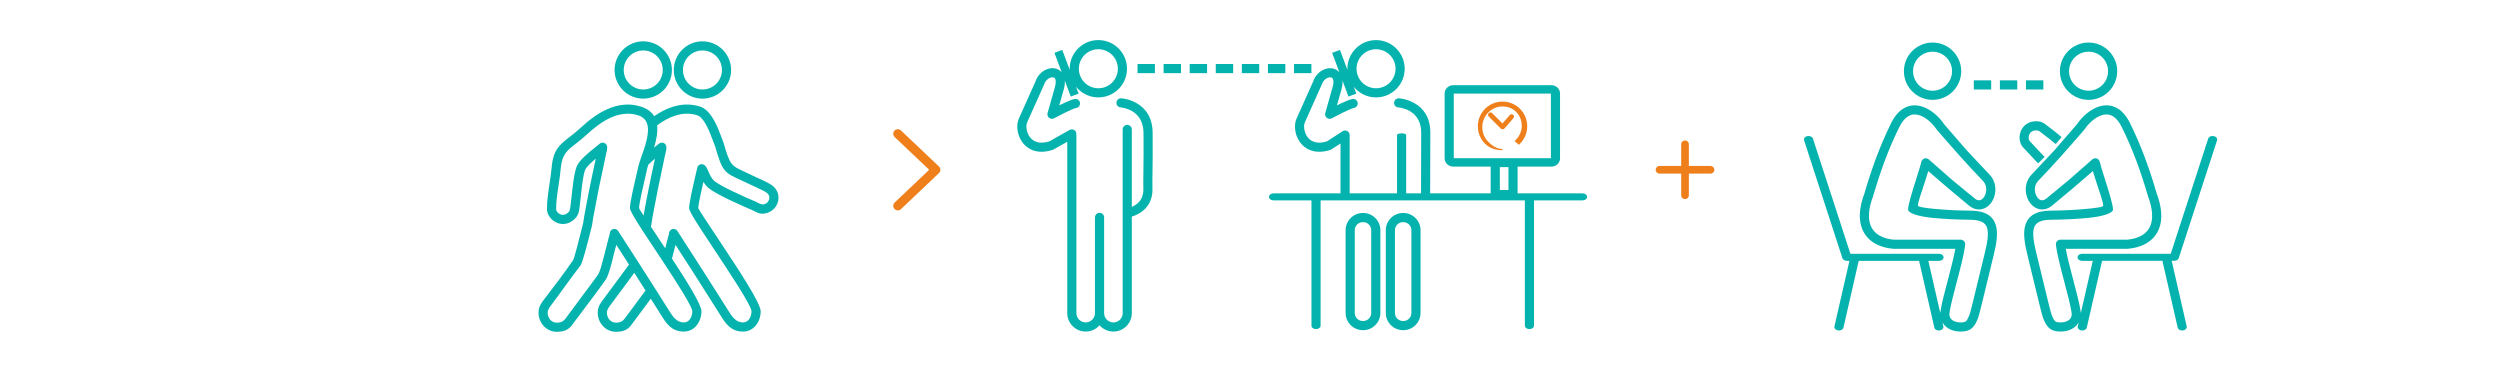 <?xml version="1.0" encoding="UTF-8"?>
<!DOCTYPE svg PUBLIC "-//W3C//DTD SVG 1.1//EN" "http://www.w3.org/Graphics/SVG/1.1/DTD/svg11.dtd">
<!-- Creator: CorelDRAW 2018 (64 Bit) -->
<svg xmlns="http://www.w3.org/2000/svg" xml:space="preserve" width="114.091mm" height="16.972mm" version="1.1" style="shape-rendering:geometricPrecision; text-rendering:geometricPrecision; image-rendering:optimizeQuality; fill-rule:evenodd; clip-rule:evenodd"
viewBox="0 0 9661.36 1437.23"
 xmlns:xlink="http://www.w3.org/1999/xlink">
 <defs>
  <style type="text/css">
   <![CDATA[
    .fil4 {fill:none}
    .fil2 {fill:#EF7F1A}
    .fil3 {fill:#EF7F1A;fill-rule:nonzero}
    .fil0 {fill:#04B3AE;fill-rule:nonzero}
    .fil1 {fill:#EF7F1A;fill-rule:nonzero}
   ]]>
  </style>
 </defs>
 <g id="Ebene_x0020_1">
  <g id="_3222238383024">
   <path class="fil0" d="M8221.48 961.51l-238.12 0.04c5.85,32.86 17.73,77.99 29.19,121.51 11.43,43.41 22.47,85.28 27.09,113.42 1.02,4.54 1.64,8.89 1.91,13.05l46.12 -201.51 -41.16 0c-9.76,0 -17.68,-6.11 -17.68,-13.63 0,-7.52 7.92,-13.63 17.68,-13.63l342.43 0 144.76 -444.96c2.36,-7.28 11.95,-11.72 21.42,-9.9 9.46,1.82 15.21,9.2 12.84,16.49l-148.11 455.29c-2.02,6.17 -9.22,10.3 -17.13,10.3l-10.05 0 57.98 253.37c1.68,7.4 -4.76,14.45 -14.37,15.74 -9.61,1.3 -18.77,-3.66 -20.45,-11.05l-59.06 -258.07 -233.19 0.02 -59.06 258.05c-1.68,7.39 -10.85,12.35 -20.46,11.05 -9.61,-1.3 -16.05,-8.34 -14.37,-15.74l3.42 -14.93c-1.96,3.32 -4.2,6.46 -6.74,9.41 -9.5,11 -22.93,18.93 -39.28,22.81 -7.54,1.79 -15.69,2.74 -24.35,2.74 -20.75,0 -34.19,-4.62 -45.09,-14.84 -9.9,-9.31 -15.77,-21.79 -22.66,-39.2l-0.69 -2.16c-5.22,-16.72 -19.28,-74.95 -34.98,-140.04 -7.31,-30.29 -14.98,-62.1 -23.57,-97.02 -11.58,-47.13 -18.36,-87.87 -8.53,-118.77 11,-34.59 39.59,-55.01 98.23,-55.31 52.43,-0.27 103.22,-3.29 142.77,-7.19 37.43,-3.7 59.9,-6.94 59.9,-12.28 0,-13.41 -14.38,-51.54 -28.52,-96.2l-11.64 -37.2c-51.34,45.05 -100.43,86.4 -153.26,129.88 -21.6,19.43 -43.7,22.1 -62.53,14.52 -9.24,-3.71 -17.44,-10 -24.15,-17.98 -6.31,-7.44 -11.32,-16.49 -14.67,-26.34 -9.35,-27.52 -5.99,-62.16 18.44,-87.25l88.16 -93.76 86.58 -100c15.05,-22.67 40.04,-47.82 68.52,-61.79 14,-6.88 29,-11.18 44.27,-11.42 15.94,-0.25 31.87,3.81 47.07,13.73 16.67,10.86 32.25,28.76 45.52,55.79 22.45,45.72 41.21,89.72 57.87,134.36 16.53,44.3 31.04,89.28 45.06,137.23 9.45,25.07 15,48.34 16.88,69.61 2.93,32.42 -2.78,60.16 -16.06,82.61 -13.5,22.79 -34.5,39.66 -61.96,50.05 -14.92,5.64 -31.9,9.35 -50.68,11.02l-1.52 0.09zm-769.27 46.52l46.11 201.51c0.26,-4.16 0.89,-8.51 1.91,-13.05 4.62,-28.14 15.65,-70.01 27.08,-113.42 11.47,-43.52 23.35,-88.65 29.2,-121.51l-238.12 0 -1.52 -0.14c-18.79,-1.67 -35.77,-5.38 -50.68,-11.02 -27.47,-10.39 -48.47,-27.26 -61.96,-50.05 -13.29,-22.45 -18.99,-50.18 -16.14,-82.61 1.96,-21.26 7.5,-44.54 16.95,-69.61 14.02,-47.96 28.53,-92.94 45.06,-137.23 16.66,-44.64 35.4,-88.62 57.86,-134.36 13.29,-27.03 28.87,-44.92 45.53,-55.79 15.2,-9.92 31.12,-13.97 46.99,-13.73 15.34,0.25 30.35,4.55 44.35,11.42 28.48,13.97 53.47,39.12 68.52,61.79l86.58 100 88.16 93.76c24.43,25.08 27.79,59.73 18.44,87.25 -3.34,9.86 -8.36,18.91 -14.6,26.34 -6.78,7.98 -14.99,14.27 -24.22,17.98 -18.85,7.58 -40.93,4.91 -62.54,-14.52 -52.82,-43.48 -101.91,-84.83 -153.26,-129.88l-11.63 37.2c-14.14,44.66 -28.35,82.06 -28.35,95.47 0,5.34 22.3,9.31 59.73,13.01 39.55,3.9 90.34,6.92 142.76,7.19 58.63,0.3 87.24,20.72 98.23,55.31 9.83,30.9 3.07,71.64 -8.52,118.77 -8.59,34.92 -16.26,66.73 -23.57,97.02 -15.7,65.09 -29.77,123.32 -34.98,140.04l-0.7 2.16c-6.89,17.41 -12.75,29.89 -22.65,39.2 -10.91,10.23 -24.35,14.84 -45.09,14.84 -8.66,0 -16.82,-0.95 -24.35,-2.74 -16.34,-3.88 -29.77,-11.81 -39.28,-22.81 -2.55,-2.95 -4.79,-6.09 -6.74,-9.41l3.41 14.93c1.69,7.4 -4.76,14.45 -14.37,15.74 -9.61,1.3 -18.77,-3.66 -20.45,-11.05l-59.06 -258.03 -233.19 0 -59.06 258.03c-1.68,7.39 -10.85,12.35 -20.46,11.05 -9.61,-1.3 -16.05,-8.34 -14.37,-15.74l57.98 -253.34 -10.04 0c-7.92,-0.03 -15.12,-4.16 -17.13,-10.33l-148.12 -455.29c-2.36,-7.28 3.39,-14.67 12.85,-16.49 9.46,-1.82 19.05,2.62 21.42,9.9l144.75 444.96 342.43 0c9.76,0 17.68,6.11 17.68,13.63 0,7.52 -7.93,13.63 -17.68,13.63l-41.16 0zm-133.82 -81.84l258.57 0c9.76,0 17.69,7.93 17.69,17.69l-0.3 3.22c-4.07,35.44 -18.82,91.39 -32.92,144.94 -11.22,42.62 -22.05,83.71 -26.39,110.2l-0.49 2.18c-0.67,3.1 -0.99,6.25 -0.99,9.38 0,7.58 2.35,14.06 6.61,18.99 4.62,5.34 11.71,9.34 20.76,11.48 4.87,1.16 10.29,1.77 16.22,1.77 10.92,0 17.14,-1.62 20.92,-5.16 4.77,-4.48 8.76,-13.41 13.89,-26.36 4.97,-15.84 18.84,-73.33 34.37,-137.64l23.57 -97.15c10.23,-41.67 16.48,-76.85 9.2,-99.72 -6.1,-19.17 -24.79,-30.49 -64.8,-30.71 -53.85,-0.29 -105.76,-3.36 -146.08,-7.34 -56.6,-5.59 -94.27,-18.56 -94.27,-32.3 0,-18.81 17.73,-74.82 32.63,-121.9 8.81,-27.83 16.61,-52.47 18.57,-61.94 1.98,-9.54 11.33,-15.67 20.86,-13.68 3.31,0.69 6.22,2.27 8.52,4.44l89.36 78.41 84.9 69.96c9.98,8.94 18.93,10.7 25.82,7.92 3.75,-1.51 7.27,-4.27 10.29,-7.87 3.44,-4.17 6.27,-9.35 8.21,-15.06 5.59,-16.46 3.79,-36.99 -10.42,-51.45 -62.83,-65.14 -117.57,-127.67 -176.74,-195.99l-1.62 -2.18c-12.13,-18.5 -32.27,-39.06 -54.98,-50.21 -9.61,-4.72 -19.6,-7.67 -29.33,-7.82 -9.16,-0.11 -18.43,2.27 -27.32,8.07 -11.59,7.55 -22.87,20.87 -33.09,41.71 -21.87,44.53 -40.17,87.48 -56.47,131.15 -16.3,43.68 -30.63,88.16 -44.52,135.71l-0.43 1.3c-8.43,22.34 -13.33,42.59 -14.93,60.56 -2.13,24.91 1.88,45.58 11.38,61.61 9.3,15.71 24.21,27.51 43.99,34.99 11.7,4.42 25.02,7.39 39.77,8.81zm752.99 -761.79c30.52,0 58.19,12.41 78.23,32.44 20.1,20.11 32.52,47.79 32.52,78.3 0,30.57 -12.41,58.27 -32.44,78.3 -20.11,20.04 -47.79,32.44 -78.3,32.44 -30.57,0 -58.27,-12.41 -78.3,-32.44 -20.04,-20.03 -32.44,-47.73 -32.44,-78.3 0,-30.52 12.41,-58.19 32.44,-78.23 20.03,-20.1 47.73,-32.52 78.3,-32.52zm53.33 57.41c-13.63,-13.6 -32.49,-22.04 -53.33,-22.04 -20.81,0 -39.67,8.45 -53.3,22.08 -13.63,13.59 -22.07,32.46 -22.07,53.3 0,20.81 8.45,39.67 22.07,53.3 13.63,13.62 32.48,22.07 53.3,22.07 20.84,0 39.71,-8.43 53.33,-22.04 13.59,-13.65 22.04,-32.51 22.04,-53.32 0,-20.84 -8.44,-39.71 -22.04,-53.33zm-656.22 -22.04c-20.81,0 -39.67,8.45 -53.3,22.08 -13.63,13.59 -22.07,32.46 -22.07,53.3 0,20.81 8.45,39.67 22.07,53.3 13.63,13.62 32.48,22.07 53.3,22.07 20.84,0 39.71,-8.43 53.33,-22.04 13.59,-13.65 22.04,-32.51 22.04,-53.32 0,-20.84 -8.44,-39.71 -22.04,-53.33 -13.63,-13.6 -32.49,-22.04 -53.33,-22.04zm-78.3 -2.89c20.03,-20.07 47.73,-32.48 78.3,-32.48 30.53,0 58.19,12.41 78.24,32.44 20.09,20.11 32.51,47.79 32.51,78.3 0,30.57 -12.41,58.27 -32.44,78.3 -20.11,20.04 -47.78,32.44 -78.3,32.44 -30.57,0 -58.27,-12.41 -78.3,-32.44 -20.03,-20.03 -32.44,-47.73 -32.44,-78.3 0,-30.52 12.41,-58.19 32.44,-78.26zm499.12 396.89l12.37 12.57 -25.15 24.74 -12.36 -12.58c-4.52,-4.58 -9.36,-9.88 -15.23,-16.3 -8.04,-8.82 -18.06,-19.8 -29.7,-31.76 -10.23,-10.51 -15.26,-26.17 -14.5,-41.92 0.35,-7.49 2.04,-15.17 5.08,-22.4 3.11,-7.38 7.65,-14.32 13.64,-20.13 11.5,-11.19 28.1,-18.4 50,-17.36 18.49,0.88 29.72,9.99 42.75,20.6 4.45,3.59 8.59,6.78 13.2,10.2 6.25,4.58 13.88,10.19 24.27,18.99l13.47 11.4 -22.8 26.94 -13.47 -11.4c-9.57,-8.1 -16.59,-13.25 -22.34,-17.47 -4.94,-3.72 -9.64,-7.3 -14.45,-11.17 -8.3,-6.76 -15.39,-12.54 -22.3,-12.86 -10.97,-0.53 -18.77,2.57 -23.74,7.42 -2.53,2.45 -4.46,5.39 -5.78,8.53 -1.37,3.27 -2.15,6.84 -2.31,10.37 -0.3,6.39 1.28,12.29 4.56,15.66 12.84,13.21 22.64,23.96 30.53,32.59 5.94,6.51 10.85,11.89 14.25,15.34zm73.6 332.42l258.57 0c14.74,-1.41 28.06,-4.39 39.77,-8.81 19.77,-7.48 34.69,-19.28 43.99,-34.99 9.5,-16.04 13.51,-36.7 11.3,-61.61 -1.52,-17.98 -6.43,-38.23 -14.87,-60.56l-0.41 -1.31c-13.89,-47.55 -28.22,-92.03 -44.52,-135.71 -16.3,-43.67 -34.62,-86.63 -56.47,-131.15 -10.23,-20.83 -21.51,-34.15 -33.09,-41.71 -8.9,-5.8 -18.16,-8.18 -27.28,-8.07 -9.77,0.15 -19.77,3.11 -29.38,7.82 -22.69,11.14 -42.85,31.7 -54.98,50.21l-1.62 2.18c-59.16,68.32 -113.91,130.85 -176.73,195.99 -14.22,14.46 -16.02,34.99 -10.43,51.45 1.95,5.71 4.78,10.88 8.26,15.03 2.99,3.62 6.5,6.38 10.25,7.89 6.88,2.78 15.84,1.02 25.82,-7.92l84.89 -69.96 89.37 -78.41c2.3,-2.17 5.2,-3.75 8.52,-4.44 9.53,-1.98 18.88,4.15 20.86,13.68 1.96,9.48 9.76,34.12 18.56,61.94 14.9,47.07 32.64,103.09 32.64,121.9 0,13.74 -37.67,26.71 -94.27,32.3 -40.33,3.98 -92.23,7.05 -146.08,7.34 -40.02,0.21 -58.7,11.53 -64.8,30.71 -7.27,22.87 -1.03,58.05 9.2,99.72l23.57 97.15c15.52,64.31 29.4,121.81 34.37,137.64 5.12,12.95 9.11,21.88 13.89,26.36 3.79,3.56 9.99,5.16 20.92,5.16 5.92,0 11.35,-0.61 16.21,-1.77 9.04,-2.14 16.14,-6.14 20.76,-11.48 4.26,-4.93 6.61,-11.41 6.61,-18.99 0,-3.13 -0.32,-6.28 -0.99,-9.38l-0.49 -2.18c-4.34,-26.49 -15.17,-67.58 -26.39,-110.2 -14.1,-53.55 -28.84,-109.5 -32.92,-144.94l-0.3 -3.22c0,-9.76 7.93,-17.69 17.68,-17.69z"/>
   <path class="fil0" d="M2714.65 195.05c-20.81,0 -39.67,8.45 -53.3,22.08 -13.63,13.59 -22.07,32.46 -22.07,53.3 0,20.81 8.44,39.67 22.07,53.3 13.63,13.63 32.48,22.07 53.3,22.07 20.84,0 39.71,-8.43 53.33,-22.04 13.59,-13.65 22.04,-32.51 22.04,-53.32 0,-20.84 -8.44,-39.71 -22.04,-53.33 -13.63,-13.6 -32.49,-22.04 -53.33,-22.04zm-96.8 697.72c31.46,48.45 63.23,97.8 95.32,148.01 33.17,51.89 64.32,100.96 94.37,148.52l5.94 9.46c14.48,23.28 29.4,47.24 58.03,47.24 9.25,0 16.77,-4.2 22.1,-10.63 6.88,-8.28 10.62,-20.16 10.62,-32.39 0,-21.74 -83.75,-147.93 -151.52,-250.07 -48.62,-73.26 -89.47,-134.8 -89.47,-148.56 0,-21.18 14.03,-81.29 23.7,-122.79 3.42,-14.7 6.33,-27.17 7.53,-32.94 1.94,-9.54 11.27,-15.68 20.8,-13.74 2.57,0.53 4.9,1.58 6.89,3.05 7.06,5.17 10.88,13.93 15.62,24.89 5.08,11.75 11.82,27.33 22.63,36.46 12.49,10.55 42,26.11 73.11,41.03 31.51,15.13 65.31,29.84 84.99,38.24 4.17,1.78 7.77,3.64 11.27,5.44 8.71,4.49 16.79,8.65 28.1,3.7 2.88,-1.26 5.47,-3.09 7.65,-5.29 3.58,-3.63 6.1,-8.3 7.16,-13.25 1.02,-4.73 0.71,-9.69 -1.24,-14.17 -1.12,-2.57 -2.84,-5.08 -5.17,-7.42 -7.23,-7.12 -28.08,-16.52 -45.38,-24.33 -5.75,-2.59 -11.18,-5.05 -17.54,-8.17 -15.99,-7.84 -28.92,-13.78 -39.93,-18.81 -66.01,-30.22 -71.45,-32.75 -100.24,-131.85l-22.74 -58.5c-4.9,-10.81 -11.86,-25.22 -20.32,-37.48 -7.39,-10.7 -15.84,-19.82 -24.44,-22.62 -29.55,-9.6 -58.38,-7.86 -85.63,0.77 -24.79,7.84 -48.51,21.43 -70.51,37.51 3.06,26.78 -3.24,57.22 -11.97,86.44l18.82 -15.2c7.44,-6.26 18.55,-5.29 24.8,2.14 2.78,3.3 4.13,7.32 4.13,11.33 0.08,9.24 -1.77,16.6 -3.64,24.11l-1.38 5.61 -26.84 126.92 -1.2 6.29c-5.48,27.8 -24.84,126.02 -24.84,134.24 0,2.07 -0.36,4.05 -1.02,5.89l-1.04 4.17 44.59 67.43 3.35 5.06 7.38 11.13 9.33 -36.71c3.06,-12.19 5.45,-18.9 5.43,-19.93 -0.35,-9.72 7.27,-17.9 16.99,-18.24 6.4,-0.22 12.14,3 15.41,8.01zm65.6 166.95c-23.85,-37.31 -48.12,-75.08 -72.91,-113.41l-13.68 53.01c58.3,88.9 113.91,177.87 113.91,203.67 0,20.06 -6.68,40.18 -18.91,54.91 -11.8,14.21 -28.49,23.48 -49.18,23.48 -48.22,0 -68.41,-32.47 -87.95,-63.88l-5.89 -9.39 -33.89 -53.57 -55.36 74.63c-4.04,4.95 -7.19,9.32 -10.05,13.36l-0.67 1.02c-16.05,22.62 -27.48,38.73 -68.74,38.73 -19.74,0 -37.27,-8.54 -49.9,-22.05 -12.63,-13.5 -20.34,-32.01 -20.34,-51.8 0,-23.48 11.63,-38.61 21.75,-51.8l67.34 -90.99 31.81 -43.09c-16.15,-25.18 -32.51,-50.59 -49.1,-76.24 -5.06,19.6 -11.3,40.35 -15.44,60.04 -5.9,23.31 -14.36,56.6 -25.4,74.31 -35.16,49.74 -73.59,99.53 -110.09,148.51 -4.04,4.95 -7.2,9.32 -10.05,13.36l-0.67 1.02c-16.05,22.62 -27.48,38.73 -68.74,38.73 -19.73,0 -37.26,-8.54 -49.9,-22.05 -12.62,-13.5 -20.33,-32.01 -20.33,-51.8 0,-23.48 11.63,-38.61 21.75,-51.8 36.65,-47.92 77.89,-101.41 111.69,-151.06 4.87,-6.73 22.91,-78.84 33.03,-119.29l5.88 -23.28c2.12,-20.26 20.04,-111.17 25.33,-138.03 7.32,-37.34 15.73,-74.7 23.61,-111.95 -17.88,14.96 -35.28,31.04 -40.87,42.97 -7.95,16.96 -14,73.63 -17.87,110.03 -1,9.47 -1.86,17.53 -2.73,24.25l-0.97 8.3c-1.89,16.18 -3.57,30.18 -15.28,43.4l-1.02 1.19c-14.97,16.03 -31.91,22.42 -47.98,22.41 -8.31,0.08 -16.38,-1.75 -23.8,-4.89 -7.27,-3.07 -13.81,-7.4 -19.26,-12.48 -11.57,-10.88 -18.9,-25.62 -18.9,-40.22 0,-32.2 5.04,-65.43 10.03,-98.43 3.19,-21.16 6.4,-42.27 8.12,-62.53 5.85,-68.67 30.97,-88.11 70.76,-118.86 12.28,-9.48 26.14,-20.23 41.33,-34.34 30.02,-27.91 65.04,-55.25 103.68,-72.27 40.22,-17.7 84.11,-24.27 130.15,-9.32 24.79,8.07 40.72,20.87 50.32,36.64 22.19,-15.22 46.08,-28.02 71.34,-36.01 33.8,-10.7 69.81,-12.77 107.17,-0.63 17.18,5.59 31.3,19.88 42.54,36.16 10.18,14.72 18.04,30.94 23.5,43 7.77,20.33 17.35,41.97 24.15,62.38 24.49,84.41 28.7,86.35 81.29,110.42 11.57,5.29 25.2,11.53 40.82,19.23 3.24,1.62 9.63,4.51 16.5,7.6 19.87,8.96 43.81,19.76 55.6,31.39 5.69,5.65 9.9,11.88 12.78,18.46 5.09,11.63 5.98,24.08 3.45,35.72 -2.46,11.39 -8.26,22.12 -16.56,30.53 -5.28,5.34 -11.59,9.78 -18.71,12.9 -26.65,11.65 -41.9,3.81 -58.35,-4.67 -3,-1.54 -6.06,-3.12 -8.93,-4.34 -19.47,-8.31 -53.25,-23.02 -86.37,-38.93 -33.49,-16.07 -65.73,-33.21 -80.71,-45.85 -8.13,-6.88 -14.35,-15.04 -19.35,-23.36 -8.9,38.36 -19.64,86.01 -19.64,101.49 0,3.23 38.13,60.7 83.53,129.08 70.44,106.15 157.46,237.29 157.46,269.56 0,20.06 -6.67,40.18 -18.9,54.91 -11.8,14.21 -28.5,23.48 -49.19,23.48 -48.22,0 -68.41,-32.47 -87.95,-63.88l-5.89 -9.39c-32.74,-51.82 -64.35,-101.64 -94.22,-148.39zm-196.05 -162.01l-5.84 -8.82c-0.33,-0.51 -0.64,-1.03 -0.91,-1.57 -27.36,-42.17 -46.23,-73.61 -46.23,-82.97 0,-21.18 14.03,-81.29 23.7,-122.79 3.4,-14.58 6.28,-26.95 7.49,-32.79 1.46,-7.53 4.03,-16.27 7.19,-25.86l0.34 -1.19 1.08 -3.12 0.27 -0.79 0.26 -0.8 0.27 -0.8 4.28 -12.38 0.3 -0.86 0.3 -0.85 0.3 -0.86 0.02 -0.04 0.12 -0.35 0.13 -0.37 0.14 -0.38 0.14 -0.38 0.1 -0.31 0.03 -0.08 0.14 -0.38 0.13 -0.38 0.14 -0.39 0.14 -0.38 0.08 -0.21 0.06 -0.17 0.13 -0.4 0.14 -0.38 0.14 -0.4 0.14 -0.38 0.03 -0.09 0.1 -0.3 0.14 -0.39 0.13 -0.4 0.14 -0.39 0.12 -0.36 0.03 -0.04 0.13 -0.41 0.14 -0.39 0.14 -0.41 0.13 -0.41 0.07 -0.2 0.08 -0.19 0.14 -0.41 0.14 -0.41 0.14 -0.41 0.14 -0.41 0.01 -0.03 0.13 -0.36 0.14 -0.41 0.14 -0.41 0.14 -0.41 0.09 -0.26 0.05 -0.15 0.14 -0.42 0.14 -0.41 0.14 -0.42 0.14 -0.42 0.03 -0.04 0.12 -0.38 0.15 -0.43 0.14 -0.43 0.15 -0.43 0.08 -0.21 0.07 -0.23 0.15 -0.43 0.14 -0.43 0.15 -0.44 0.13 -0.38 0.02 -0.06 0.14 -0.45 0.15 -0.44 0.15 -0.45 0.15 -0.45 0.03 -0.06 0.13 -0.4 0.15 -0.46 0.15 -0.45 0.14 -0.46 0.47 -1.4 0.15 -0.47 0.08 -0.22 0.86 -2.65 0.41 -1.22 0.38 -1.2 0.25 -0.74 0.53 -1.7 0.08 -0.25 0.62 -1.96 0.07 -0.25 0.53 -1.7 0.22 -0.75 1.49 -4.93 0.07 -0.21c14.03,-47.73 20.04,-98.21 -27.19,-113.59 -36.6,-11.88 -72.11,-6.38 -105,8.1 -34.45,15.17 -66.33,40.15 -93.87,65.76 -16.2,15.06 -30.86,26.4 -43.82,36.43 -32.2,24.89 -52.54,40.62 -57.08,93.85 -1.81,21.34 -5.11,43.08 -8.4,64.87 -4.78,31.61 -9.6,63.43 -9.6,93.18 0,4.78 2.93,10.1 7.53,14.42 2.65,2.4 5.69,4.45 8.93,5.82 3.07,1.29 6.5,2.05 10.12,2.05 6.93,0.07 14.67,-3.13 22.15,-11.14l0.64 -0.66c4.18,-5.11 5.22,-13.9 6.39,-24.04 1.52,-10.59 2.52,-21.52 3.69,-32.15 4.11,-38.64 10.52,-98.78 21.04,-121.21 11.34,-24.18 46.45,-52.31 72.33,-73.02l15.65 -12.72c7.44,-6.26 18.55,-5.29 24.79,2.14 2.79,3.3 4.14,7.32 4.14,11.33 0.08,9.24 -1.77,16.6 -3.64,24.11l-1.39 5.61 -26.83 126.92 -1.2 6.29c-5.48,27.8 -24.84,126.02 -24.84,134.24 0,1.94 -0.31,3.81 -0.89,5.55l-5.9 23.33c-10.71,42.84 -29.82,119.18 -38.7,131.43 -38.45,49.12 -74.46,101.85 -112.23,151.77 -6.72,8.75 -14.43,18.78 -14.43,30.38 0,10.78 4.04,20.7 10.65,27.78 6.15,6.55 14.65,10.71 24.21,10.71 23.1,0 30.14,-9.92 40,-23.82l0.69 -0.91c3.48,-4.92 7.24,-10.15 11.29,-15.12l107.79 -145.36c8.08,-13.22 15.63,-42.99 20.93,-63.91 1.13,-3.81 2.07,-7.82 3.04,-11.66 1.09,-4.3 9.76,-37.78 16.12,-63.19 3.07,-12.19 5.46,-18.9 5.43,-19.93 -0.34,-9.72 7.27,-17.9 16.99,-18.24 6.41,-0.22 12.15,3 15.41,8.01 25.73,39.61 51.66,79.83 77.8,120.63l0.25 0.38 0.76 1.19 1.49 2.34 1.5 2.35 13.52 21.14c15.91,24.9 31.36,49.14 46.44,72.89l0.19 0.29c16.3,25.64 32.17,50.68 47.74,75.34l5.94 9.46c14.48,23.28 29.41,47.24 58.04,47.24 9.25,0 16.77,-4.2 22.1,-10.63 6.87,-8.28 10.62,-20.16 10.62,-32.39 0,-18.34 -59.62,-111.04 -118.97,-200.92l-3.29 -4.99 -3.29 -4.98 -3.29 -4.97 -3.27 -4.95 -3.28 -4.94 -3.25 -4.91 -12.88 -19.41c-12.15,-18.31 -23.82,-35.9 -34.49,-52.18l-1.99 -3.03zm-0.37 -64.79c6.27,-35.47 16.72,-88.5 20.55,-107.95 7.32,-37.3 15.72,-74.64 23.59,-111.86 -9.15,7.68 -18.22,15.69 -25.72,23.41 -2.29,7.16 -4.12,13.58 -5.2,19.02l-0.07 0.14c-1.81,8.77 -4.5,20.28 -7.67,33.89 -9.28,39.8 -22.73,97.45 -22.73,114.79 0,1.34 6.47,11.86 17.24,28.56zm-35.85 221.42c-30.42,41.22 -60.57,82.9 -91.46,123.72 -6.72,8.75 -14.44,18.78 -14.44,30.38 0,10.78 4.05,20.7 10.65,27.78 6.15,6.55 14.66,10.71 24.22,10.71 23.1,0 30.13,-9.92 39.99,-23.82l0.69 -0.91c3.48,-4.92 7.24,-10.15 11.29,-15.12l62.59 -84.41 -43.44 -68.17 -0.1 -0.14zm34.65 -859.29c-20.81,0 -39.67,8.45 -53.3,22.08 -13.63,13.59 -22.07,32.46 -22.07,53.3 0,20.81 8.44,39.67 22.07,53.3 13.63,13.63 32.48,22.07 53.3,22.07 20.84,0 39.71,-8.43 53.33,-22.04 13.59,-13.65 22.03,-32.51 22.03,-53.32 0,-20.84 -8.43,-39.71 -22.03,-53.33 -13.63,-13.6 -32.49,-22.04 -53.33,-22.04zm-78.3 -2.89c20.04,-20.07 47.73,-32.48 78.3,-32.48 30.52,0 58.19,12.41 78.23,32.44 20.1,20.11 32.51,47.79 32.51,78.3 0,30.57 -12.41,58.27 -32.44,78.3 -20.1,20.04 -47.78,32.44 -78.3,32.44 -30.57,0 -58.27,-12.41 -78.3,-32.44 -20.03,-20.03 -32.43,-47.73 -32.43,-78.3 0,-30.52 12.41,-58.19 32.43,-78.26zm228.83 0c20.03,-20.07 47.73,-32.48 78.3,-32.48 30.52,0 58.19,12.41 78.23,32.44 20.1,20.11 32.52,47.79 32.52,78.3 0,30.57 -12.41,58.27 -32.44,78.3 -20.11,20.04 -47.79,32.44 -78.3,32.44 -30.57,0 -58.27,-12.41 -78.3,-32.44 -20.04,-20.03 -32.44,-47.73 -32.44,-78.3 0,-30.52 12.41,-58.19 32.44,-78.26z"/>
   <path class="fil0" d="M4231.53 840.13c0,-9.76 7.92,-17.69 17.68,-17.69 9.76,0 17.69,7.93 17.69,17.69l0 370.06c0,9.82 4.04,18.79 10.53,25.29 6.5,6.5 15.46,10.53 25.31,10.53 9.84,0 18.8,-4.04 25.3,-10.53l0.79 -0.75c6.03,-6.38 9.76,-15.03 9.76,-24.54l0 -709.93c0,-9.76 7.92,-17.68 17.68,-17.68 9.76,0 17.68,7.93 17.68,17.68l0 299.28c16.81,-7.19 27.51,-16.88 34.1,-27.31 9.04,-14.29 10.96,-30.61 10.48,-43.91 -0.51,-14.35 -0.23,-36.64 0.17,-66.45 0.47,-37.67 1.13,-87.6 0.49,-148.81 -0.97,-92.81 -88.1,-97.87 -88.33,-97.88 -9.72,-0.64 -17.09,-9.06 -16.45,-18.78 0.64,-9.72 9.07,-17.09 18.79,-16.45 0.32,0.02 119.89,6.97 121.22,132.83 0.64,61.6 -0.02,111.71 -0.5,149.51 -0.38,29.1 -0.67,50.87 -0.17,64.77 0.67,18.92 -2.24,42.43 -15.86,63.96 -11.95,18.92 -31.8,35.89 -63.95,46.11l0 373.05c0,18.99 -7.59,36.34 -19.87,49.16l-1.04 1.13c-12.89,12.9 -30.72,20.91 -50.3,20.91 -19.59,0 -37.41,-8.01 -50.31,-20.91 -1.11,-1.11 -2.18,-2.26 -3.23,-3.45 -1.04,1.19 -2.11,2.34 -3.23,3.45 -12.89,12.9 -30.72,20.91 -50.3,20.91 -19.59,0 -37.41,-8.01 -50.31,-20.91l-1.04 -1.13c-12.28,-12.82 -19.87,-30.17 -19.87,-49.16l0 -662.3 -53.56 30.1c-1.38,0.76 -2.8,1.33 -4.27,1.7 -32.93,10.33 -59.64,8.17 -80.46,-1.14 -13.18,-5.89 -23.85,-14.59 -32.15,-24.79 -8.09,-9.94 -13.91,-21.33 -17.61,-32.89 -7.1,-22.18 -6.43,-45.8 0.82,-61.97l64.65 -144.42c9.15,-27.1 30.87,-44.46 52.21,-49.43 8.58,-2 17.29,-2.07 25.37,-0.07 8.75,2.16 16.67,6.69 22.9,13.66l0.67 0.77 -28.11 -75.18 30.27 -11.32 28.78 76.96 -0.08 -4.19c0,-30.52 12.41,-58.19 32.44,-78.26 20.04,-20.07 47.73,-32.48 78.3,-32.48 30.52,0 58.18,12.41 78.23,32.43 20.09,20.11 32.51,47.79 32.51,78.3 0,30.57 -12.41,58.27 -32.44,78.3 -20.11,20.04 -47.78,32.44 -78.3,32.44 -30.57,0 -58.27,-12.41 -78.3,-32.44 -2.81,-2.8 -5.46,-5.77 -7.96,-8.86l10 26.74 -30.27 11.31 -23.05 -61.62c0.66,10.05 -0.61,21.7 -4.37,34.99l-17.16 60.74c22.29,-11.07 48.72,-23.23 60.14,-24.85 9.64,-1.36 18.6,5.35 19.96,14.99 1.36,9.65 -5.35,18.6 -14.99,19.96 -13.53,1.93 -74.96,34.47 -83.9,39.23 -4.04,2.5 -9.09,3.35 -14.01,1.97 -9.38,-2.63 -14.85,-12.4 -12.23,-21.77l28.2 -99.81c5.24,-18.55 3.92,-29.67 -0.72,-34.88 -1.3,-1.45 -3.01,-2.41 -4.94,-2.89 -2.57,-0.64 -5.66,-0.54 -8.93,0.21 -10.78,2.51 -21.95,11.83 -26.82,26.59l-65.85 147.23c-3.93,8.79 -3.95,22.79 0.56,36.82 2.43,7.6 6.21,15.02 11.41,21.42 4.99,6.15 11.36,11.37 19.15,14.84 13.32,5.95 31.29,7.11 54.58,-0.01l78.39 -44.04c8.5,-4.76 19.27,-1.73 24.03,6.77 2,3.57 2.63,7.55 2.05,11.3 0.16,0.95 0.24,1.92 0.24,2.91l0 686.9c0,9.51 3.72,18.16 9.74,24.54l0.8 0.75c6.5,6.5 15.46,10.53 25.31,10.53 9.84,0 18.81,-4.04 25.3,-10.53 6.5,-6.5 10.54,-15.47 10.54,-25.29l0 -370.06zm13.12 -649.83c-20.82,0 -39.68,8.45 -53.3,22.08 -13.63,13.59 -22.08,32.46 -22.08,53.3 0,20.81 8.45,39.67 22.08,53.3 13.62,13.63 32.48,22.07 53.3,22.07 20.83,0 39.71,-8.43 53.32,-22.04 13.59,-13.65 22.04,-32.51 22.04,-53.32 0,-20.84 -8.43,-39.71 -22.04,-53.33 -13.62,-13.6 -32.49,-22.04 -53.32,-22.04zm1023.46 668.18l-1.52 0c-8.55,0 -16.33,3.47 -21.9,9.05 -5.62,5.7 -9.12,13.46 -9.12,21.97l0 320.07c0,8.56 3.47,16.33 9.05,21.9 5.64,5.65 13.41,9.12 21.97,9.12l1.52 0c8.51,0 16.28,-3.49 21.9,-9.12 5.66,-5.57 9.13,-13.34 9.13,-21.9l0 -320.07c0,-8.5 -3.5,-16.27 -9.13,-21.9 -5.62,-5.62 -13.39,-9.12 -21.9,-9.12zm155.26 0l-1.52 0c-8.56,0 -16.34,3.47 -21.9,9.05 -5.63,5.7 -9.13,13.46 -9.13,21.97l0 320.07c0,8.56 3.47,16.33 9.05,21.9 5.64,5.65 13.41,9.12 21.97,9.12l1.52 0c8.5,0 16.27,-3.49 21.9,-9.12 5.65,-5.57 9.12,-13.34 9.12,-21.9l0 -320.07c0,-8.5 -3.5,-16.27 -9.12,-21.9 -5.63,-5.62 -13.4,-9.12 -21.9,-9.12zm-1.52 -35.37l1.52 0c18.26,0 34.87,7.47 46.9,19.49 12.02,12.02 19.49,28.64 19.49,46.9l0 320.07c0,18.21 -7.49,34.82 -19.54,46.86 -11.98,12.06 -28.6,19.53 -46.85,19.53l-1.52 0c-18.2,0 -34.8,-7.47 -46.84,-19.49 -12.09,-12.1 -19.56,-28.71 -19.56,-46.9l0 -320.07c0,-18.26 7.47,-34.87 19.49,-46.9 12.08,-12.01 28.69,-19.49 46.9,-19.49zm-104.06 -632.81c-20.81,0 -39.67,8.45 -53.3,22.08 -13.63,13.59 -22.07,32.46 -22.07,53.3 0,20.81 8.44,39.67 22.07,53.3 13.63,13.63 32.48,22.07 53.3,22.07 20.84,0 39.71,-8.43 53.33,-22.04 13.59,-13.65 22.04,-32.51 22.04,-53.32 0,-20.84 -8.44,-39.71 -22.04,-53.33 -13.63,-13.6 -32.49,-22.04 -53.33,-22.04zm511.74 455.61l-33.33 0 0 88.48 33.33 0 0 -88.48zm163.99 -284.16l-375.29 0 0 249.57 375.29 0 0 -249.57zm-377.37 -32.54l379.44 0c9.43,0 17.94,3.79 24.01,9.87 5.72,5.72 9.29,13.53 9.29,22.02l0 250.89c0,8.49 -3.57,16.3 -9.29,22.03 -6.07,6.07 -14.57,9.87 -24.01,9.87l-130.7 0 0 103.28 45.22 0 0.45 0 0.46 0 204.68 0c9.76,0 17.69,6.11 17.69,13.63 0,7.52 -7.93,13.63 -17.69,13.63l-187.45 0 0 483.88c0,7.52 -7.93,13.63 -17.69,13.63 -9.76,0 -17.68,-6.11 -17.68,-13.63l0 -483.88 -789.32 0 0 483.88c0,7.52 -7.92,13.63 -17.68,13.63 -9.76,0 -17.69,-6.11 -17.69,-13.63l0 -483.88 -146.43 0c-9.76,0 -17.69,-6.11 -17.69,-13.63 0,-7.52 7.93,-13.63 17.69,-13.63l163.66 0 0.46 0 0.45 0 94.15 0 0 -192.76 -35.45 22.97c-1.44,0.93 -2.96,1.63 -4.51,2.09 -33.26,10.6 -60.22,8.46 -81.18,-0.91 -13.18,-5.89 -23.86,-14.59 -32.15,-24.79 -8.09,-9.94 -13.92,-21.33 -17.61,-32.89 -7.1,-22.18 -6.43,-45.8 0.81,-61.97l64.65 -144.42c9.15,-27.1 30.87,-44.46 52.22,-49.43 8.58,-2 17.29,-2.07 25.36,-0.07 8.76,2.16 16.67,6.69 22.9,13.66l0.67 0.77 -28.11 -75.18 30.28 -11.32 28.77 76.96 -0.08 -4.19c0,-30.52 12.41,-58.19 32.44,-78.26 20.03,-20.07 47.73,-32.48 78.3,-32.48 30.52,0 58.19,12.41 78.23,32.43 20.1,20.11 32.51,47.79 32.51,78.3 0,30.57 -12.41,58.27 -32.43,78.3 -20.11,20.04 -47.79,32.44 -78.3,32.44 -30.57,0 -58.27,-12.41 -78.3,-32.44 -2.81,-2.8 -5.47,-5.77 -7.97,-8.86l10.01 26.74 -30.28 11.31 -23.05 -61.62c0.67,10.05 -0.6,21.7 -4.36,34.99l-17.16 60.74c22.3,-11.07 48.73,-23.23 60.14,-24.85 9.65,-1.36 18.6,5.35 19.96,14.99 1.36,9.65 -5.34,18.6 -14.99,19.96 -13.53,1.93 -74.95,34.47 -83.89,39.23 -4.05,2.5 -9.09,3.35 -14.02,1.97 -9.37,-2.63 -14.85,-12.4 -12.23,-21.77l28.2 -99.81c5.24,-18.55 3.92,-29.67 -0.72,-34.88 -1.3,-1.45 -3.01,-2.41 -4.93,-2.89 -2.57,-0.64 -5.66,-0.54 -8.93,0.21 -10.78,2.51 -21.95,11.83 -26.82,26.59l-65.86 147.23c-3.93,8.79 -3.94,22.79 0.56,36.82 2.44,7.6 6.22,15.02 11.41,21.42 5,6.15 11.37,11.37 19.15,14.84 13.24,5.93 31.08,7.1 54.17,0.13l60.68 -39.33c8.15,-5.29 19.09,-2.97 24.39,5.18 1.8,2.79 2.73,5.89 2.83,8.99l0.07 0.61 0 225.23 183.07 0 0 -225.23c0,-3.71 7.92,-6.72 17.68,-6.72 9.76,0 17.69,3.01 17.69,6.72l0 225.23 57.41 0 0.65 -234.22c0.24,-92.67 -88.09,-97.74 -88.34,-97.75 -9.72,-0.64 -17.09,-9.06 -16.44,-18.78 0.64,-9.72 9.06,-17.09 18.78,-16.45 0.34,0.02 121.55,6.99 121.22,132.98l-0.64 234.22 233.89 0 0 -103.28 -144.68 0c-9.44,0 -17.94,-3.79 -24.02,-9.87 -5.72,-5.72 -9.28,-13.53 -9.28,-22.03l0 -250.89c0,-8.49 3.57,-16.3 9.28,-22.02 6.08,-6.08 14.57,-9.87 24.02,-9.87zm-349.56 493.9l1.52 0c18.27,0 34.88,7.47 46.9,19.49 12.02,12.02 19.49,28.64 19.49,46.9l0 320.07c0,18.21 -7.49,34.82 -19.54,46.86 -11.98,12.06 -28.6,19.53 -46.86,19.53l-1.52 0c-18.19,0 -34.8,-7.47 -46.83,-19.49 -12.09,-12.1 -19.56,-28.71 -19.56,-46.9l0 -320.07c0,-18.26 7.47,-34.87 19.49,-46.9 12.08,-12.01 28.69,-19.49 46.9,-19.49z"/>
   <path class="fil1" d="M3481.79 808.22c-7.05,6.71 -18.22,6.43 -24.94,-0.63 -6.71,-7.05 -6.43,-18.23 0.63,-24.95l133.38 -126.45 -133.38 -126.45c-7.05,-6.71 -7.33,-17.88 -0.63,-24.94 6.72,-7.05 17.88,-7.33 24.94,-0.63l147.49 139.87c6.71,7.05 6.43,18.23 -0.63,24.94l-146.86 139.24z"/>
   <path class="fil0" d="M4463.18 247.36l0 35.37 -67.2 0 0 -35.37 67.2 0zm604.83 0l0 35.37 -67.2 0 0 -35.37 67.2 0zm-100.8 0l0 35.37 -67.21 0 0 -35.37 67.21 0zm-100.81 0l0 35.37 -67.2 0 0 -35.37 67.2 0zm-100.8 0l0 35.37 -67.2 0 0 -35.37 67.2 0zm-100.8 0l0 35.37 -67.2 0 0 -35.37 67.2 0zm-100.8 0l0 35.37 -67.2 0 0 -35.37 67.2 0z"/>
   <path class="fil0" d="M7695.11 310.5l0 35.37 -67.2 0 0 -35.37 67.2 0zm201.61 0l0 35.37 -67.2 0 0 -35.37 67.2 0zm-100.8 0l0 35.37 -67.2 0 0 -35.37 67.2 0z"/>
   <path class="fil2" d="M6413.38 641.35l83.66 0 0 -83.66c0,-8.16 6.67,-14.83 14.84,-14.83l0.01 0c8.17,0 14.84,6.66 14.84,14.83l0 83.66 83.65 0c8.16,0 14.84,6.67 14.84,14.84l0 0.02c0,8.16 -6.67,14.83 -14.84,14.83l-83.65 0 0 83.65c0,8.17 -6.66,14.84 -14.84,14.84l-0.01 0c-8.16,0 -14.84,-6.66 -14.84,-14.84l0 -83.65 -83.66 0c-8.16,0 -14.84,-6.66 -14.84,-14.83l0 -0.02c0,-8.16 6.67,-14.84 14.84,-14.84z"/>
   <path class="fil3" d="M5848.06 443.88c1.72,1.67 2.7,3.87 2.85,6.11 0.16,2.33 -0.56,4.74 -2.21,6.67l-34.63 39.82c-1.01,1.1 -2.16,1.93 -3.42,2.45 -1.22,0.51 -2.51,0.75 -3.76,0.74 -1.2,0.03 -2.4,-0.19 -3.52,-0.6 -1.21,-0.45 -2.35,-1.16 -3.29,-2.11l-46.81 -46.73c-1.84,-1.81 -2.75,-4.22 -2.75,-6.57 0,-2.38 0.9,-4.76 2.71,-6.57 1.8,-1.8 4.21,-2.73 6.57,-2.73 2.35,0 4.73,0.9 6.55,2.72l40.05 39.94 28.25 -32.48c1.68,-1.93 4.01,-3.02 6.38,-3.18 2.35,-0.16 4.79,0.58 6.71,2.25l0.34 0.28zm-96.9 103.98c14.01,14.37 33.42,27.94 54.95,27.94l0 4.66c-26.12,0 -49.88,-7.77 -67.11,-25.08 -17.16,-17.27 -27.83,-41.11 -27.83,-67.41 0,-26.35 10.7,-50.22 27.95,-67.5 17.27,-17.26 41.15,-27.95 67.49,-27.95 26.35,0 50.22,10.7 67.48,27.95 17.27,17.27 27.97,41.15 27.97,67.5 0,12.94 -2.6,25.31 -7.29,36.6 -4.87,11.7 -12.02,22.25 -20.87,31.07l-3.98 3.96 -16.69 -14.2 4.64 -4.69c15.85,-16 23.08,-35.78 23.08,-54.97 -0.03,-10.11 -2.01,-20.05 -5.74,-29.18 -3.74,-9.15 -9.27,-17.55 -16.34,-24.55 -12.7,-12.59 -30.54,-20.69 -52.27,-20.69 -21.38,0 -40.99,8.98 -55.22,23.49 -14.16,14.45 -23.01,34.39 -23.01,56.41 0,22.14 8.69,42.18 22.78,56.63z"/>
  </g>
  <rect class="fil4" width="9661.36" height="1437.23"/>
 </g>
</svg>
